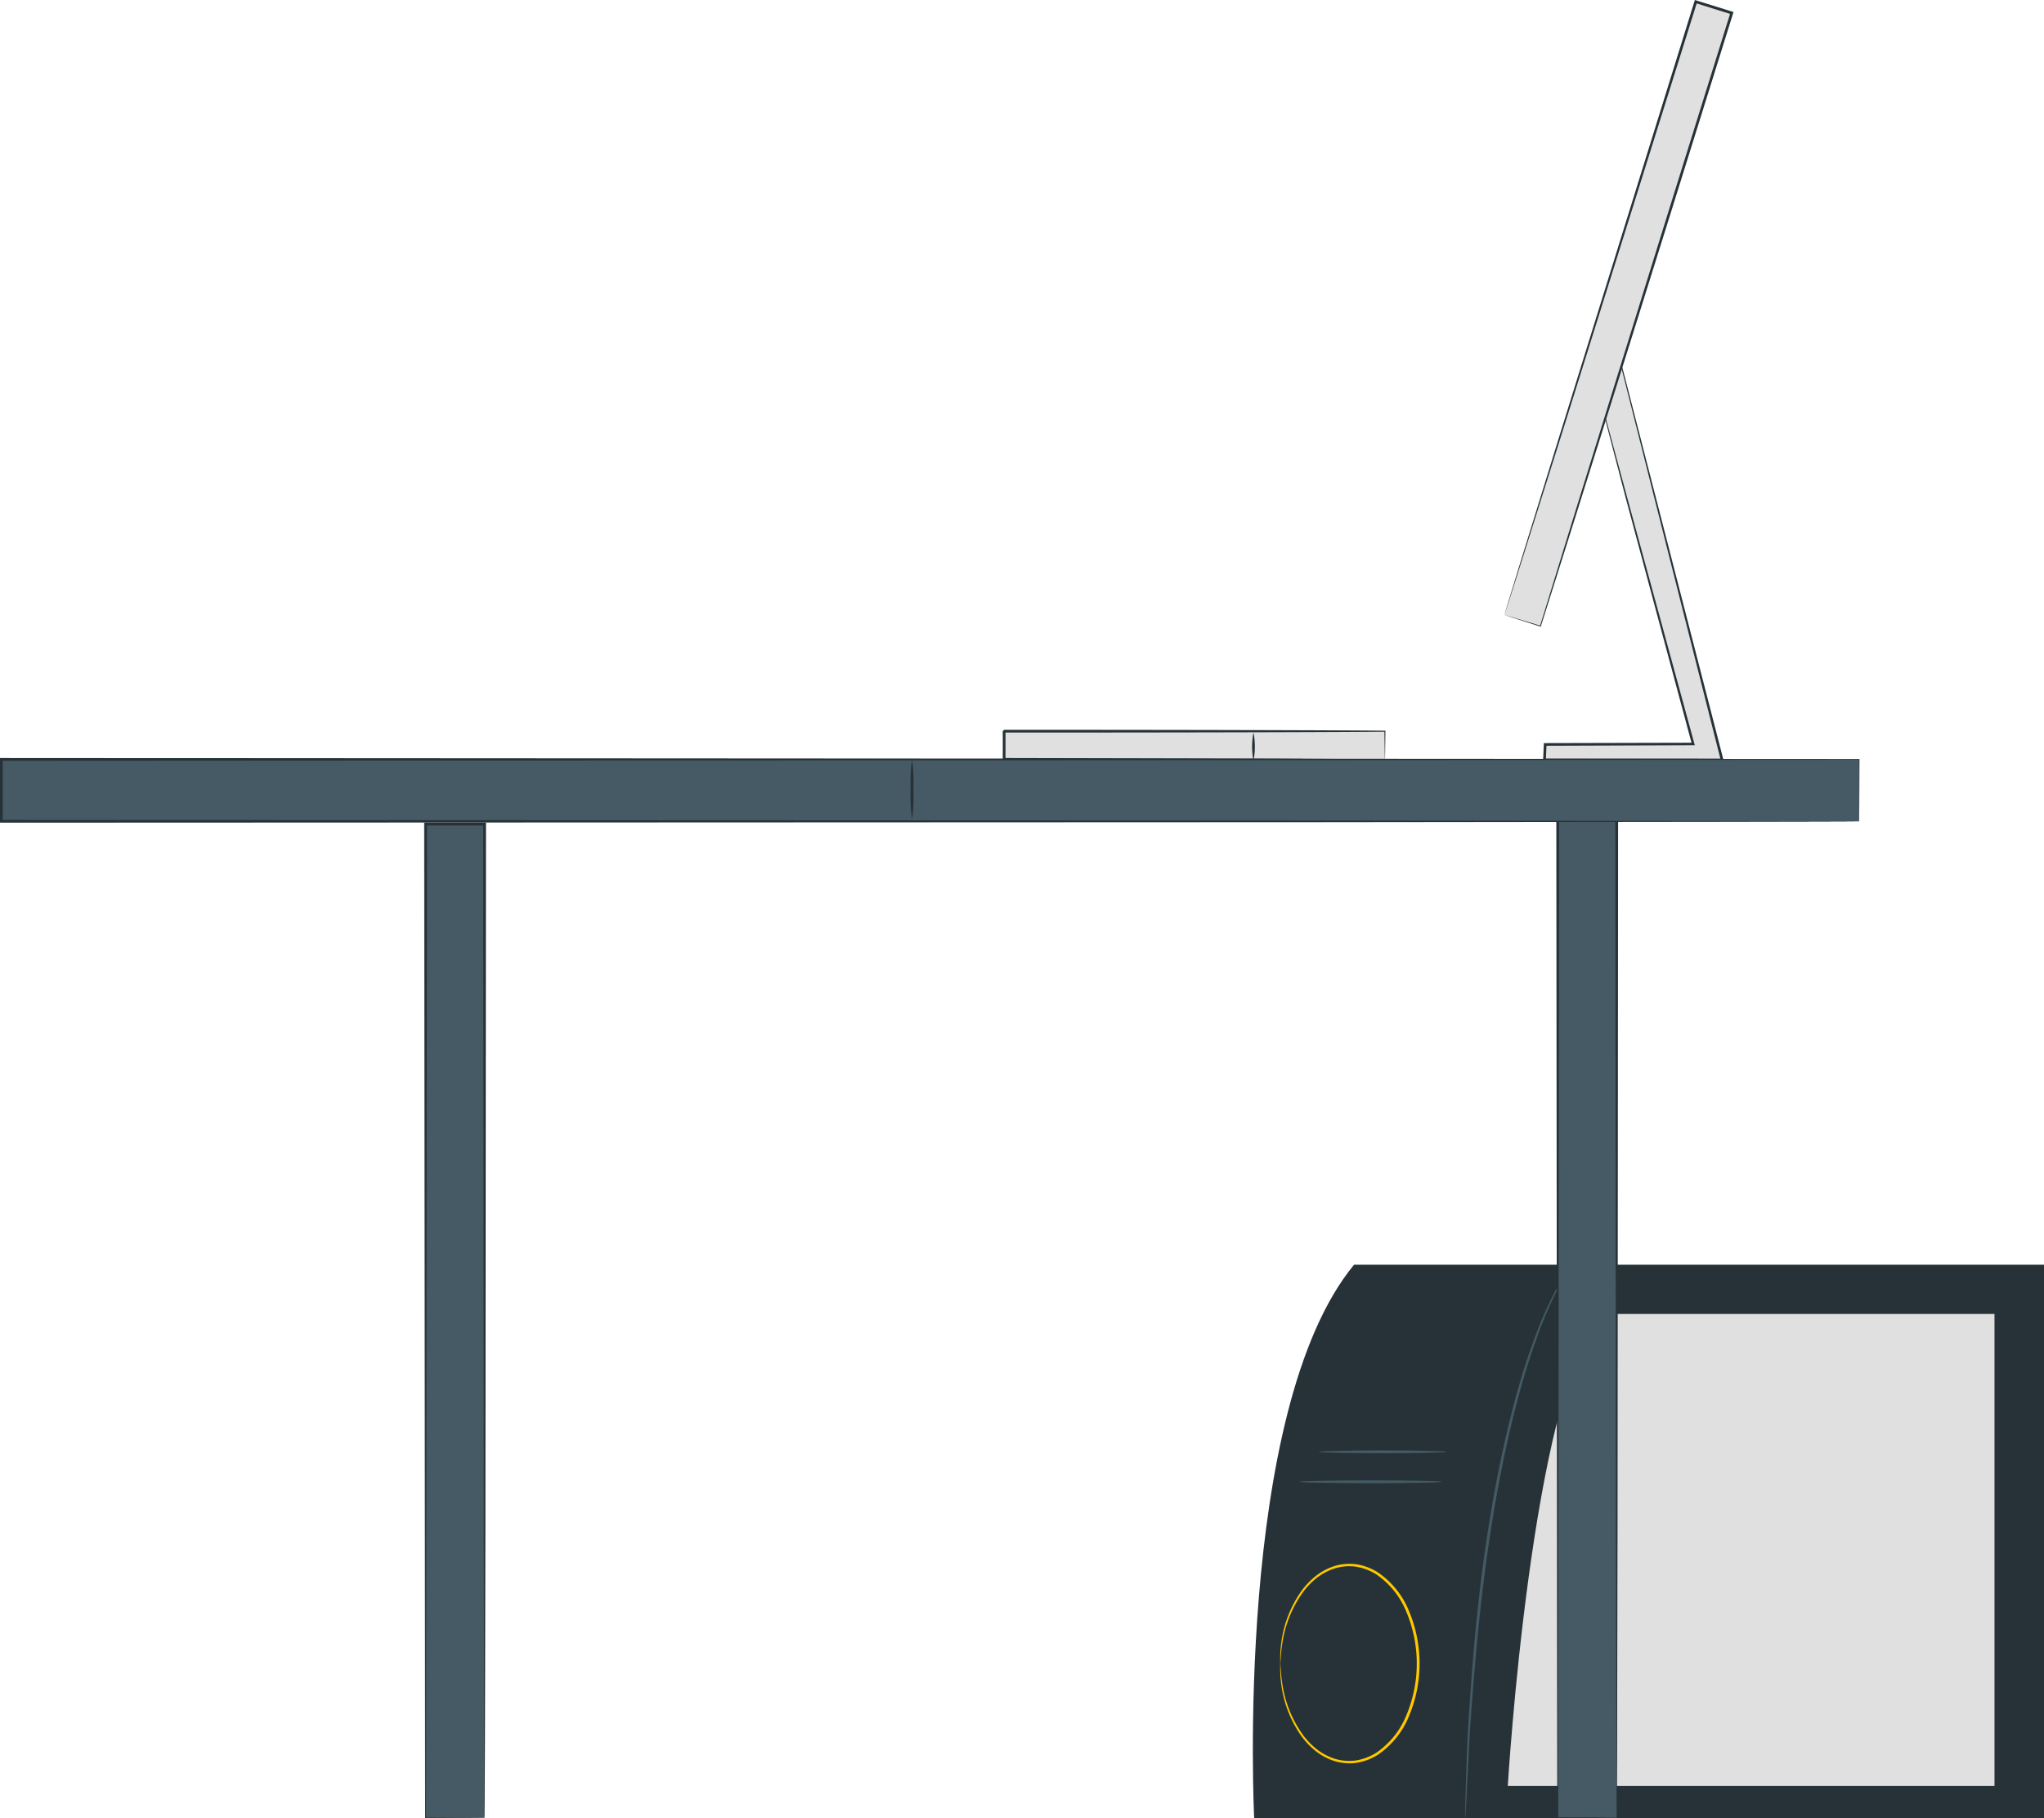 <svg xmlns="http://www.w3.org/2000/svg" width="386.943" height="344.116" viewBox="0 0 386.943 344.116"><g id="mesa" transform="translate(0 -0.001)"><path id="Caminho_221" data-name="Caminho 221" d="M386.943,239.363V344.117H237.423s-3.886-77.141,18.906-104.754Z" fill="#263238"></path><path id="Caminho_222" data-name="Caminho 222" d="M277.36,344.117a1.134,1.134,0,0,1-.016-.279c0-.214.005-.483.008-.816.019-.757.046-1.807.08-3.139.089-2.724.194-6.669.412-11.54.591-9.73,1.47-23.192,3.718-37.914s5.443-27.881,8.9-37.021a70.386,70.386,0,0,1,4.752-10.53,29.141,29.141,0,0,1,1.671-2.664c.216-.288.379-.508.5-.65a1.061,1.061,0,0,1,.194-.2,1.151,1.151,0,0,1-.152.234c-.118.178-.267.4-.452.678-.379.607-.949,1.5-1.578,2.7a75.776,75.776,0,0,0-4.582,10.559c-3.356,9.141-6.486,22.281-8.729,36.972s-3.181,28.138-3.867,37.855c-.243,4.836-.441,8.763-.58,11.527-.076,1.33-.136,2.378-.179,3.134-.024.333-.044.6-.059.815a1.133,1.133,0,0,1-.039.277" fill="#455a64"></path><path id="Caminho_223" data-name="Caminho 223" d="M377.572,248.674v89.338H285.435s4.432-74.176,17.727-89.338Z" fill="#e0e0e0"></path><path id="Caminho_224" data-name="Caminho 224" d="M246.025,280.439c0-.146,6.023-.264,13.451-.264s13.452.118,13.452.264-6.022.264-13.452.264-13.451-.118-13.451-.264" fill="#455a64"></path><path id="Caminho_225" data-name="Caminho 225" d="M249.686,274.766c0-.146,5.408-.264,12.078-.264s12.08.118,12.08.264-5.408.264-12.08.264-12.078-.118-12.078-.264" fill="#455a64"></path><path id="Caminho_226" data-name="Caminho 226" d="M242.365,314.845a.961.961,0,0,1-.018-.259c0-.2,0-.453,0-.762a23.579,23.579,0,0,1,.211-2.925,21.642,21.642,0,0,1,3.942-9.967,14.815,14.815,0,0,1,2.5-2.6,11.441,11.441,0,0,1,3.437-1.881,9.752,9.752,0,0,1,4.181-.421,10.744,10.744,0,0,1,4.184,1.526,16.182,16.182,0,0,1,5.927,7.333,25.695,25.695,0,0,1,0,19.906,16.169,16.169,0,0,1-5.927,7.335,10.743,10.743,0,0,1-4.185,1.526,9.737,9.737,0,0,1-4.181-.422,11.45,11.45,0,0,1-3.437-1.88,14.821,14.821,0,0,1-2.5-2.6,21.639,21.639,0,0,1-3.941-9.966,23.591,23.591,0,0,1-.211-2.925c0-.309,0-.559,0-.762a.961.961,0,0,1,.018-.259.993.993,0,0,1,.036.259c.014.2.032.451.053.758a29,29,0,0,0,.308,2.9,21.934,21.934,0,0,0,4.034,9.769,14.519,14.519,0,0,0,2.452,2.507,11.08,11.08,0,0,0,3.321,1.784,9.3,9.3,0,0,0,3.986.377,10.313,10.313,0,0,0,3.985-1.476,15.755,15.755,0,0,0,5.712-7.131,25.3,25.3,0,0,0,0-19.492,15.745,15.745,0,0,0-5.711-7.128,10.3,10.3,0,0,0-3.984-1.477,9.313,9.313,0,0,0-3.986.377,11.058,11.058,0,0,0-3.321,1.784,14.549,14.549,0,0,0-2.452,2.506,21.926,21.926,0,0,0-4.035,9.769,29.047,29.047,0,0,0-.308,2.9c-.021.307-.039.556-.053.758a.993.993,0,0,1-.036.259" fill="#ffc800"></path><path id="Caminho_227" data-name="Caminho 227" d="M303.086,75.859c-.107.547,17.439,64.949,17.439,64.949l-28.012.087-.13,2.934H326l-19.085-74.7Z" fill="#e0e0e0"></path><path id="Caminho_228" data-name="Caminho 228" d="M303.086,75.859s.067-.151.223-.441c.168-.307.4-.734.707-1.292l2.817-5.046.116-.208.06.232c3.232,12.544,10.422,40.446,19.238,74.662l.082.318H326l-23.48.006H292.112l.012-.271q.066-1.476.131-2.935l.011-.246h.247l28.011-.069-.231.3c-5.122-19.053-9.485-35.284-12.573-46.773l-3.5-13.414c-.383-1.548-.679-2.746-.884-3.579-.1-.4-.16-.726-.2-.936a2.177,2.177,0,0,1-.048-.311L308,94.023c3.133,11.476,7.559,27.69,12.755,46.722l.082.3h-.314l-28.012.1.258-.247q-.064,1.461-.13,2.935l-.259-.271H302.52l23.48.006-.246.317c-8.675-34.252-15.75-62.184-18.93-74.741l.176.023-2.893,4.99-.752,1.272c-.17.283-.269.423-.269.423" fill="#263238"></path><rect id="Ret&#xE2;ngulo_87" data-name="Ret&#xE2;ngulo 87" width="121.57" height="7.137" transform="translate(284.806 116.377) rotate(-72.669)" fill="#e0e0e0"></rect><path id="Caminho_229" data-name="Caminho 229" d="M284.8,116.376s.047-.192.162-.58l.52-1.728c.473-1.542,1.16-3.787,2.046-6.678l7.63-24.71C301.675,61.717,310.7,32.667,320.774.249L320.852,0l.248.077L327.908,2.2h.005l.249.078-.078.249c-16.936,54.265-31.376,100.281-36.389,116l-.025.079-.078-.025-5.142-1.654-1.249-.41c-.273-.091-.4-.141-.4-.141s.151.036.436.119l1.277.379,5.125,1.55-.1.054c4.816-15.777,19.114-61.837,36.05-116.1l.171.326h-.006L320.945.575,321.271.4c-10.132,32.321-19.212,61.283-25.764,82.184-3.3,10.449-5.956,18.882-7.8,24.721l-2.134,6.713c-.245.758-.433,1.339-.565,1.75-.13.4-.208.6-.208.6" fill="#263238"></path><rect id="Ret&#xE2;ngulo_88" data-name="Ret&#xE2;ngulo 88" width="72.084" height="5.339" transform="translate(190.087 138.384)" fill="#e0e0e0"></rect><path id="Caminho_230" data-name="Caminho 230" d="M262.172,143.723a2.9,2.9,0,0,1-.018-.356c-.005-.253-.013-.59-.022-1.022q-.018-1.377-.054-3.96l.094.093c-10.987.1-39.132.167-72.081.167h0c.116-.116-.262.26.259-.26h0V141.1c0,.894,0,1.772,0,2.621l-.259-.26,51.07.11,15.357.078,4.179.036,1.093.018a3.388,3.388,0,0,1,.385.018,2.375,2.375,0,0,1-.349.018l-1.059.018-4.119.037-15.3.077-51.26.11h-.26v-.26c0-.849,0-1.727,0-2.621v-2.716h0c.52-.521.145-.145.262-.261h0c32.949,0,61.094.069,72.081.167h.1v.093q-.036,2.621-.054,4.014c-.009.423-.017.753-.022,1a2,2,0,0,1-.018.323" fill="#263238"></path><path id="Caminho_231" data-name="Caminho 231" d="M237.292,143.984a13.988,13.988,0,0,1,0-5.369,13.989,13.989,0,0,1,0,5.369" fill="#263238"></path><rect id="Ret&#xE2;ngulo_89" data-name="Ret&#xE2;ngulo 89" width="11.168" height="188.066" transform="translate(80.568 155.968)" fill="#455a64"></rect><path id="Caminho_232" data-name="Caminho 232" d="M91.736,344.034s-.012-.337-.019-.977-.01-1.6-.018-2.835c-.009-2.5-.021-6.161-.037-10.882-.019-9.452-.046-23.128-.08-40.083-.028-33.884-.066-80.862-.11-133.289l.264.261H80.567l.265-.261c-.085,87.9-.156,162.459-.181,188.066l-.084-.083,8.391.048,2.079.019c.462.006.7.016.7.016s-.216.01-.669.016l-2.061.019-8.439.048h-.083v-.083c-.025-25.607-.1-100.161-.181-188.066v-.262H92v.261c-.044,52.5-.083,99.548-.111,133.481-.033,16.929-.06,30.585-.079,40.022-.016,4.695-.029,8.338-.037,10.822q-.012,1.834-.019,2.8c-.006.629-.018.941-.018.941" fill="#263238"></path><rect id="Ret&#xE2;ngulo_90" data-name="Ret&#xE2;ngulo 90" width="11.168" height="191.801" transform="translate(294.888 152.231)" fill="#455a64"></rect><path id="Caminho_233" data-name="Caminho 233" d="M306.056,344.032s-.012-.344-.018-1-.011-1.628-.019-2.891c-.009-2.547-.021-6.283-.037-11.1-.019-9.639-.046-23.587-.08-40.879-.027-34.557-.066-82.468-.11-135.936l.264.266H294.888l.264-.267c-.085,89.651-.156,165.686-.181,191.8l-.083-.084,8.39.048,2.08.02c.461.006.7.016.7.016s-.216.01-.669.016l-2.061.02-8.438.049H294.8v-.085c-.025-26.115-.1-102.15-.18-191.8v-.266h11.7v.266c-.044,53.545-.082,101.526-.11,136.133-.034,17.265-.061,31.191-.08,40.816-.016,4.789-.028,8.5-.037,11.036q-.012,1.872-.019,2.856c-.006.641-.018.96-.018.96" fill="#263238"></path><rect id="Ret&#xE2;ngulo_91" data-name="Ret&#xE2;ngulo 91" width="351.686" height="11.719" transform="translate(0.261 143.723)" fill="#455a64"></rect><path id="Caminho_234" data-name="Caminho 234" d="M351.947,155.442c0-.428-.02-3.771-.063-11.719l.063.063-351.669.2H.261l.26-.261v11.719l-.26-.26,249.042.107,75.113.079,20.4.037,5.31.019c1.2.006,1.821.018,1.821.018s-.6.012-1.784.019l-5.275.018-20.339.037L249.5,155.6.261,155.7H0V143.463H.278l351.669.2h.063v.063c-.017,4.018-.029,6.952-.037,8.889s-.026,2.83-.026,2.83" fill="#263238"></path><path id="Caminho_235" data-name="Caminho 235" d="M172.654,155.1a31.317,31.317,0,0,1-.26-5.69,31.323,31.323,0,0,1,.26-5.691,31.326,31.326,0,0,1,.26,5.691,31.319,31.319,0,0,1-.26,5.69" fill="#263238"></path></g></svg>